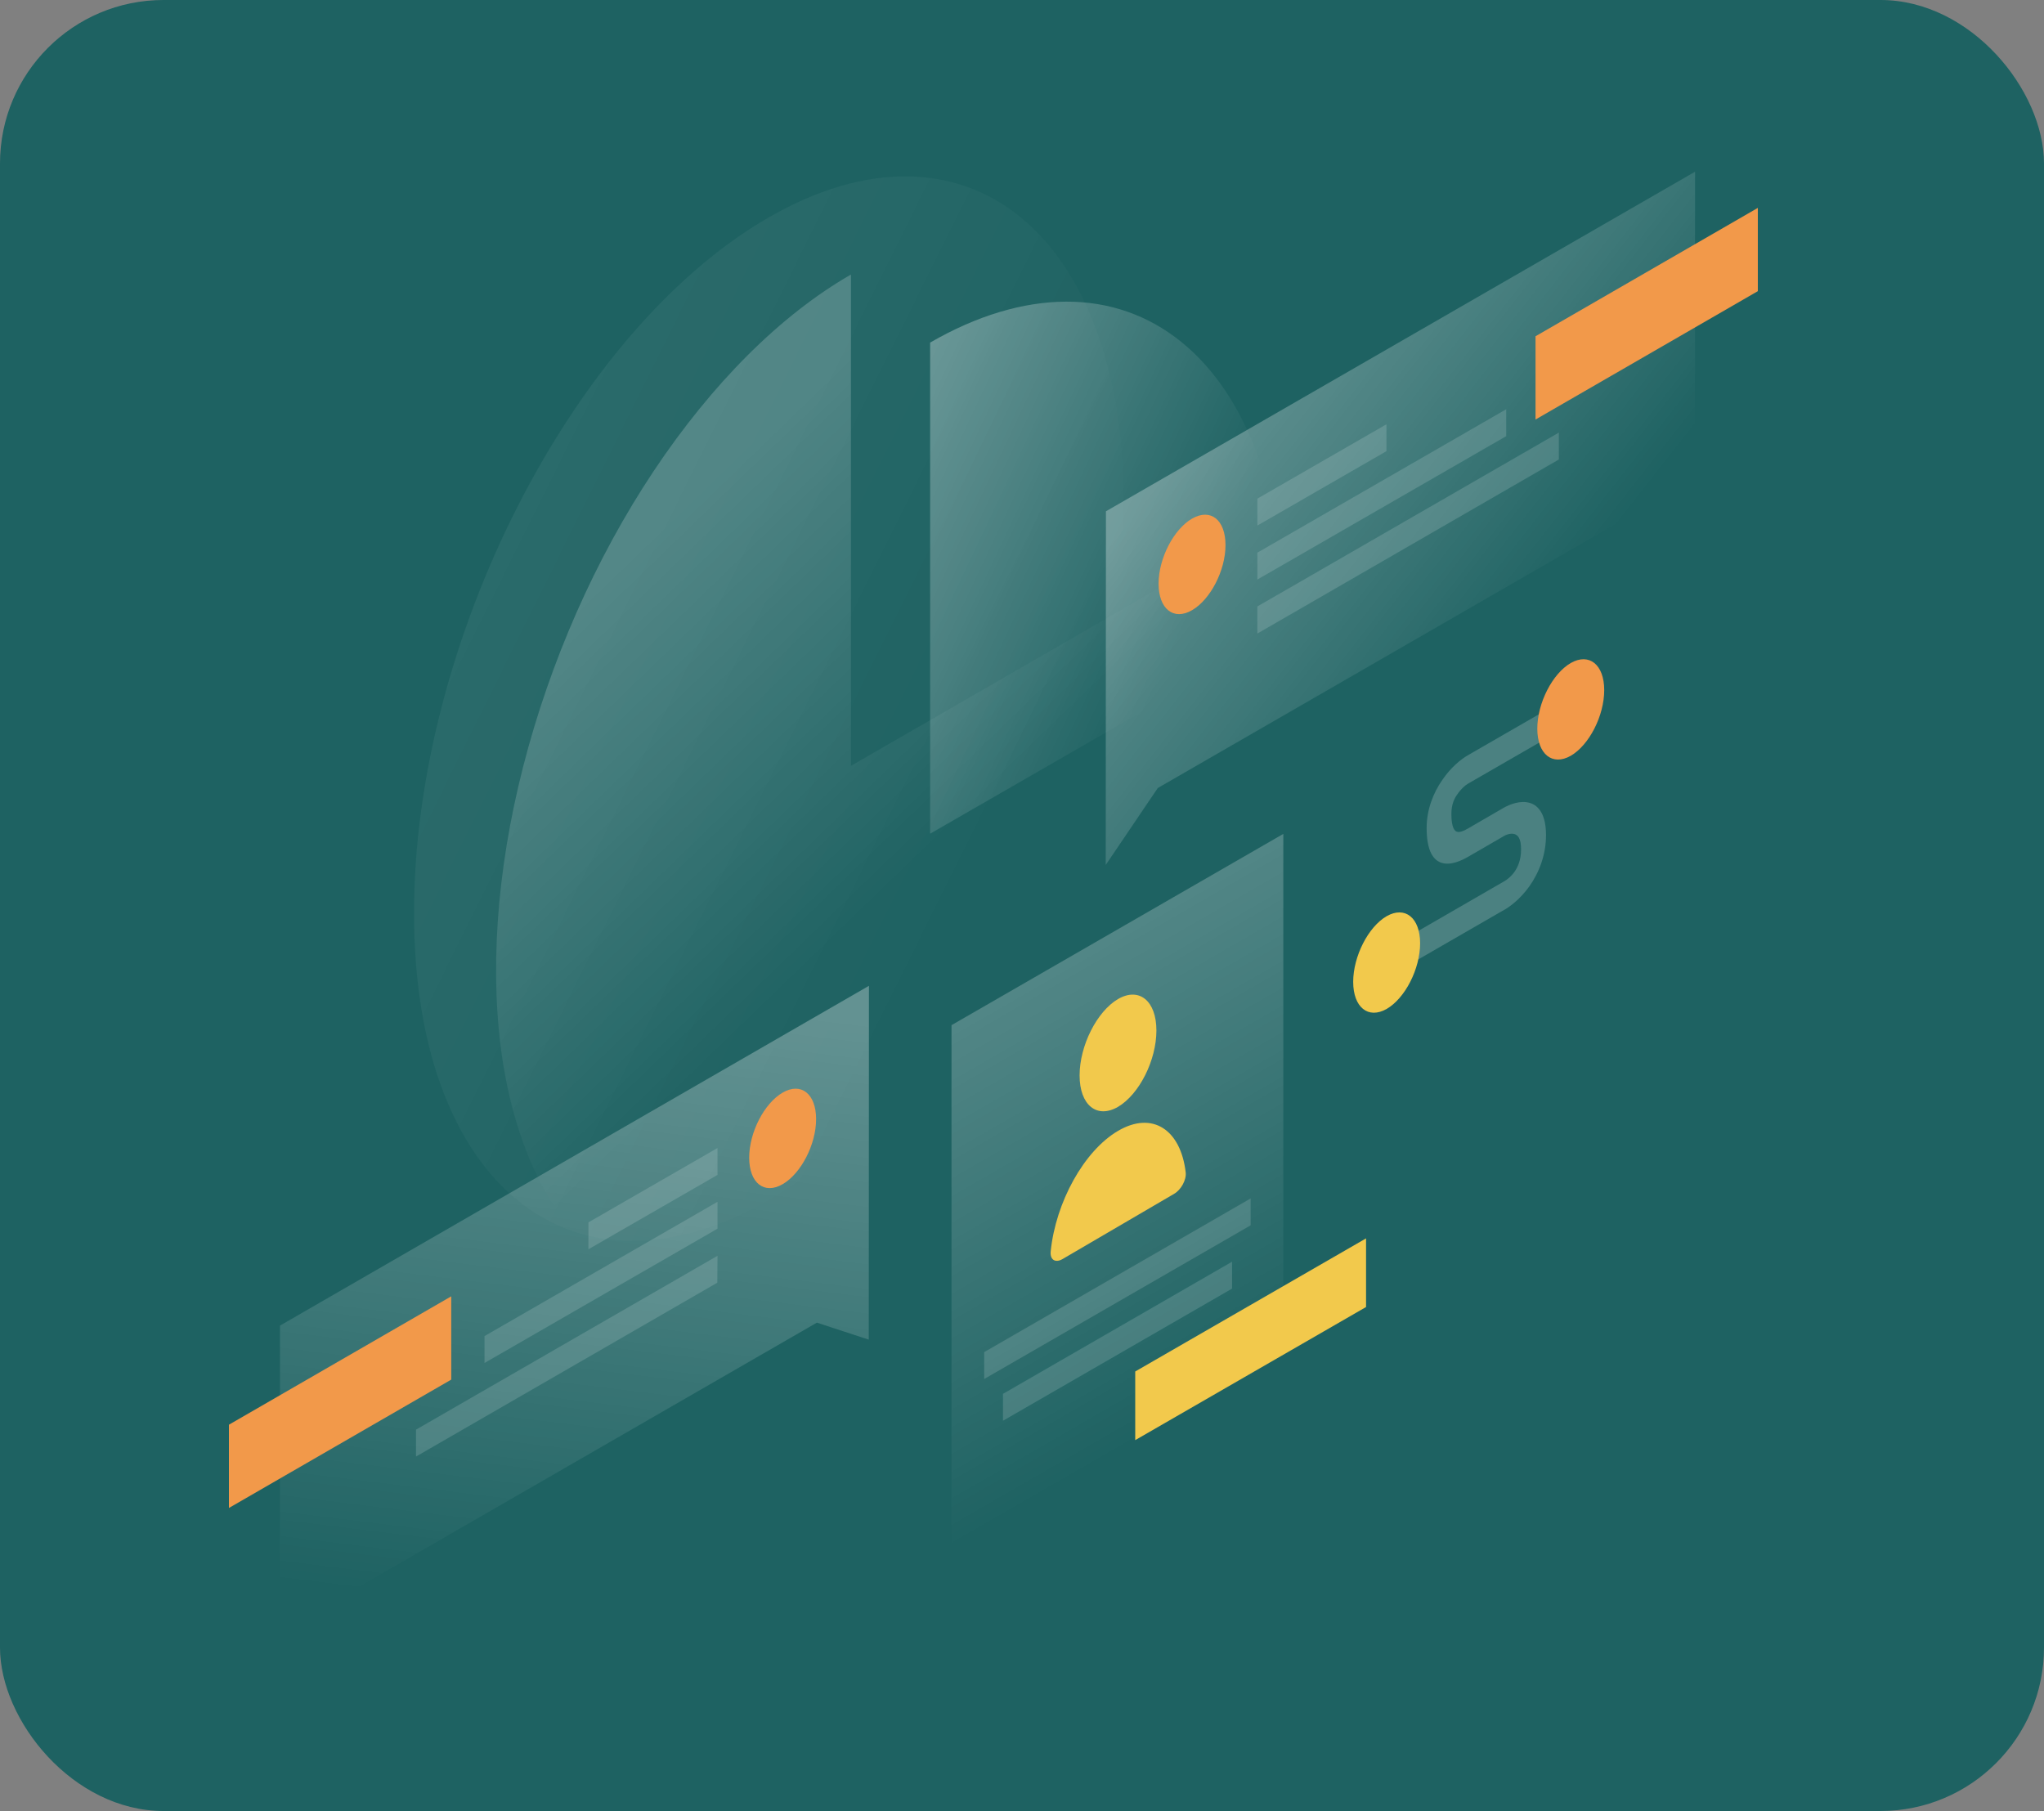 <svg width="500" height="443" viewBox="0 0 500 443" fill="none" xmlns="http://www.w3.org/2000/svg">
<rect x="0" y="0" width="500" height="443" fill="#808080" stroke="none"/>
<rect width="500" height="443" rx="40" fill="#0F5D5D" fill-opacity="0.86"/>
<path opacity="0.07" d="M101.279 223.388C101.279 289.769 140.166 321.121 188.108 293.494C236.051 265.868 274.889 189.617 274.889 123.284C274.889 56.903 236.003 25.551 188.06 53.177C140.118 80.804 101.279 157.007 101.279 223.388Z" fill="url(#paint0_linear_1252_629)"/>
<path opacity="0.4" d="M227.527 83.803C238.908 77.223 250.191 73.836 260.748 73.788C271.257 73.739 280.845 77.078 288.932 83.609C297.02 90.141 303.412 99.672 307.771 111.72C312.129 123.767 314.405 138.137 314.405 153.909L227.527 203.937V83.803Z" fill="url(#paint1_linear_1252_629)"/>
<path opacity="0.2" d="M294.985 137.266C294.985 161.022 289.9 187.197 280.36 212.453C270.82 237.708 257.261 260.932 241.425 279.172C225.589 297.413 208.107 309.847 191.255 314.927C174.402 320.008 158.954 317.492 146.799 307.67C134.644 297.848 126.411 281.205 123.022 259.868C119.68 238.483 121.375 213.324 127.961 187.584C134.547 161.844 145.637 136.637 159.923 115.203C174.209 93.77 190.964 77.029 208.156 67.159V187.342L294.985 137.266Z" fill="url(#paint2_linear_1252_629)"/>
<path opacity="0.3" d="M270.531 125.073L414.649 42L414.601 116.993L283.219 192.761L270.482 211.582L270.531 125.073Z" fill="url(#paint3_linear_1252_629)"/>
<path d="M430 71.223V50.853L375.617 82.254V102.623L430 71.223Z" fill="#F2994A"/>
<path opacity="0.15" d="M307.576 121.977L339.15 103.785V110.365L307.576 128.557V121.977Z" fill="white"/>
<path opacity="0.15" d="M307.576 135.186L368.449 100.108V106.688L307.576 141.766V135.186Z" fill="white"/>
<path opacity="0.15" d="M307.576 148.346L381.33 105.817V112.397L307.576 154.974V148.346Z" fill="white"/>
<path d="M299.78 133.347C299.78 139.54 296.1 146.652 291.596 149.265C287.093 151.877 283.412 148.974 283.412 142.781C283.412 136.588 287.093 129.476 291.596 126.863C296.148 124.251 299.78 127.154 299.78 133.347Z" fill="#F2994A"/>
<path opacity="0.3" d="M212.563 241.144L68.494 324.265L68.445 399.307L199.827 323.539L212.515 327.7L212.563 241.144Z" fill="url(#paint4_linear_1252_629)"/>
<path d="M110.383 337.474V317.104L56 348.505V368.874L110.383 337.474Z" fill="#F2994A"/>
<path opacity="0.15" d="M175.518 280.817L143.943 299.009V305.589L175.518 287.397V280.817Z" fill="white"/>
<path opacity="0.15" d="M175.518 293.978L118.52 326.829V333.409L175.518 300.558V293.978Z" fill="white"/>
<path opacity="0.15" d="M175.518 307.187L101.764 349.715V356.295L175.469 313.767L175.518 307.187Z" fill="white"/>
<path d="M183.266 283.189C183.266 289.382 186.946 292.285 191.45 289.672C195.953 287.059 199.634 279.947 199.634 273.754C199.634 267.561 195.953 264.658 191.45 267.271C186.946 269.883 183.266 276.996 183.266 283.189Z" fill="#F2994A"/>
<path opacity="0.3" d="M313.921 203.985L232.758 250.771V401L313.921 354.214V203.985Z" fill="url(#paint5_linear_1252_629)"/>
<path opacity="0.15" d="M305.93 293.155L240.748 330.749V337.329L305.93 299.735V293.155Z" fill="white"/>
<path opacity="0.15" d="M301.379 308.638L245.35 340.957V347.537L301.379 315.218V308.638Z" fill="white"/>
<path d="M277.697 335.489L334.163 302.928V319.717L277.697 352.278V335.489Z" fill="#F2C94C"/>
<path d="M264.09 263.061C264.09 270.318 268.303 273.754 273.485 270.754C278.666 267.706 282.879 259.384 282.879 252.078C282.879 244.821 278.666 241.386 273.485 244.385C268.303 247.433 264.09 255.804 264.09 263.061Z" fill="#F2C94C"/>
<path d="M273.532 276.608C281.91 271.721 288.835 276.318 290.046 286.817C290.239 288.655 288.883 291.075 287.188 292.042L259.876 308.009C258.181 308.976 256.825 308.202 257.018 306.122C258.229 294.123 265.154 281.495 273.532 276.608Z" fill="#F2C94C"/>
<path opacity="0.2" d="M359.103 191.696L379.83 179.745V172.778L359.103 184.729C357.408 185.697 354.938 187.68 352.856 190.728C350.58 193.97 348.982 198.083 348.982 202.534C348.982 207.469 350.241 210.275 352.614 211.049C354.842 211.775 357.505 210.517 359.103 209.598L367.626 204.663L367.675 204.614C368.401 204.179 369.563 203.743 370.483 204.034C371.258 204.276 372.082 205.001 372.082 207.759C372.082 210.517 371.21 212.162 370.532 213.178C369.66 214.436 368.498 215.307 367.772 215.694L367.675 215.742L341.621 230.789V237.756L367.529 222.806C369.321 221.887 371.888 219.903 374.115 216.807C376.537 213.371 378.183 209.065 378.183 204.276C378.183 199.486 376.537 197.066 374.164 196.389C371.936 195.76 369.37 196.679 367.578 197.744L359.152 202.63C357.941 203.356 357.021 203.647 356.391 203.453C355.907 203.308 355.035 202.63 355.035 199.099C355.035 196.776 355.762 195.276 356.488 194.309C357.36 193.002 358.425 192.083 359.103 191.696Z" fill="white"/>
<path d="M376.053 178.246C376.053 184.487 379.733 187.439 384.237 184.875C388.741 182.262 392.421 175.101 392.421 168.811C392.421 162.57 388.741 159.619 384.237 162.183C379.733 164.796 376.053 172.005 376.053 178.246Z" fill="#F2994A"/>
<path d="M331.016 240.176C331.016 246.417 334.696 249.369 339.2 246.804C343.703 244.192 347.384 237.031 347.384 230.741C347.384 224.5 343.703 221.548 339.2 224.113C334.696 226.725 331.016 233.934 331.016 240.176Z" fill="#F2C94C"/>
<defs>
<linearGradient id="paint0_linear_1252_629" x1="83.852" y1="121.66" x2="244.539" y2="201.444" gradientUnits="userSpaceOnUse">
<stop stop-color="white"/>
<stop offset="1" stop-color="white" stop-opacity="0"/>
</linearGradient>
<linearGradient id="paint1_linear_1252_629" x1="190.6" y1="111.251" x2="287.828" y2="157.076" gradientUnits="userSpaceOnUse">
<stop stop-color="white"/>
<stop offset="1" stop-color="white" stop-opacity="0"/>
</linearGradient>
<linearGradient id="paint2_linear_1252_629" x1="145.266" y1="144.713" x2="216.351" y2="218.174" gradientUnits="userSpaceOnUse">
<stop stop-color="white"/>
<stop offset="1" stop-color="white" stop-opacity="0"/>
</linearGradient>
<linearGradient id="paint3_linear_1252_629" x1="301.958" y1="95.029" x2="376.315" y2="153.301" gradientUnits="userSpaceOnUse">
<stop stop-color="white"/>
<stop offset="1" stop-color="white" stop-opacity="0"/>
</linearGradient>
<linearGradient id="paint4_linear_1252_629" x1="150.665" y1="243.589" x2="132.068" y2="394.562" gradientUnits="userSpaceOnUse">
<stop stop-color="white"/>
<stop offset="1" stop-color="white" stop-opacity="0"/>
</linearGradient>
<linearGradient id="paint5_linear_1252_629" x1="224.084" y1="217.226" x2="296.029" y2="341.984" gradientUnits="userSpaceOnUse">
<stop stop-color="white"/>
<stop offset="1" stop-color="white" stop-opacity="0"/>
</linearGradient>
</defs>
</svg>
